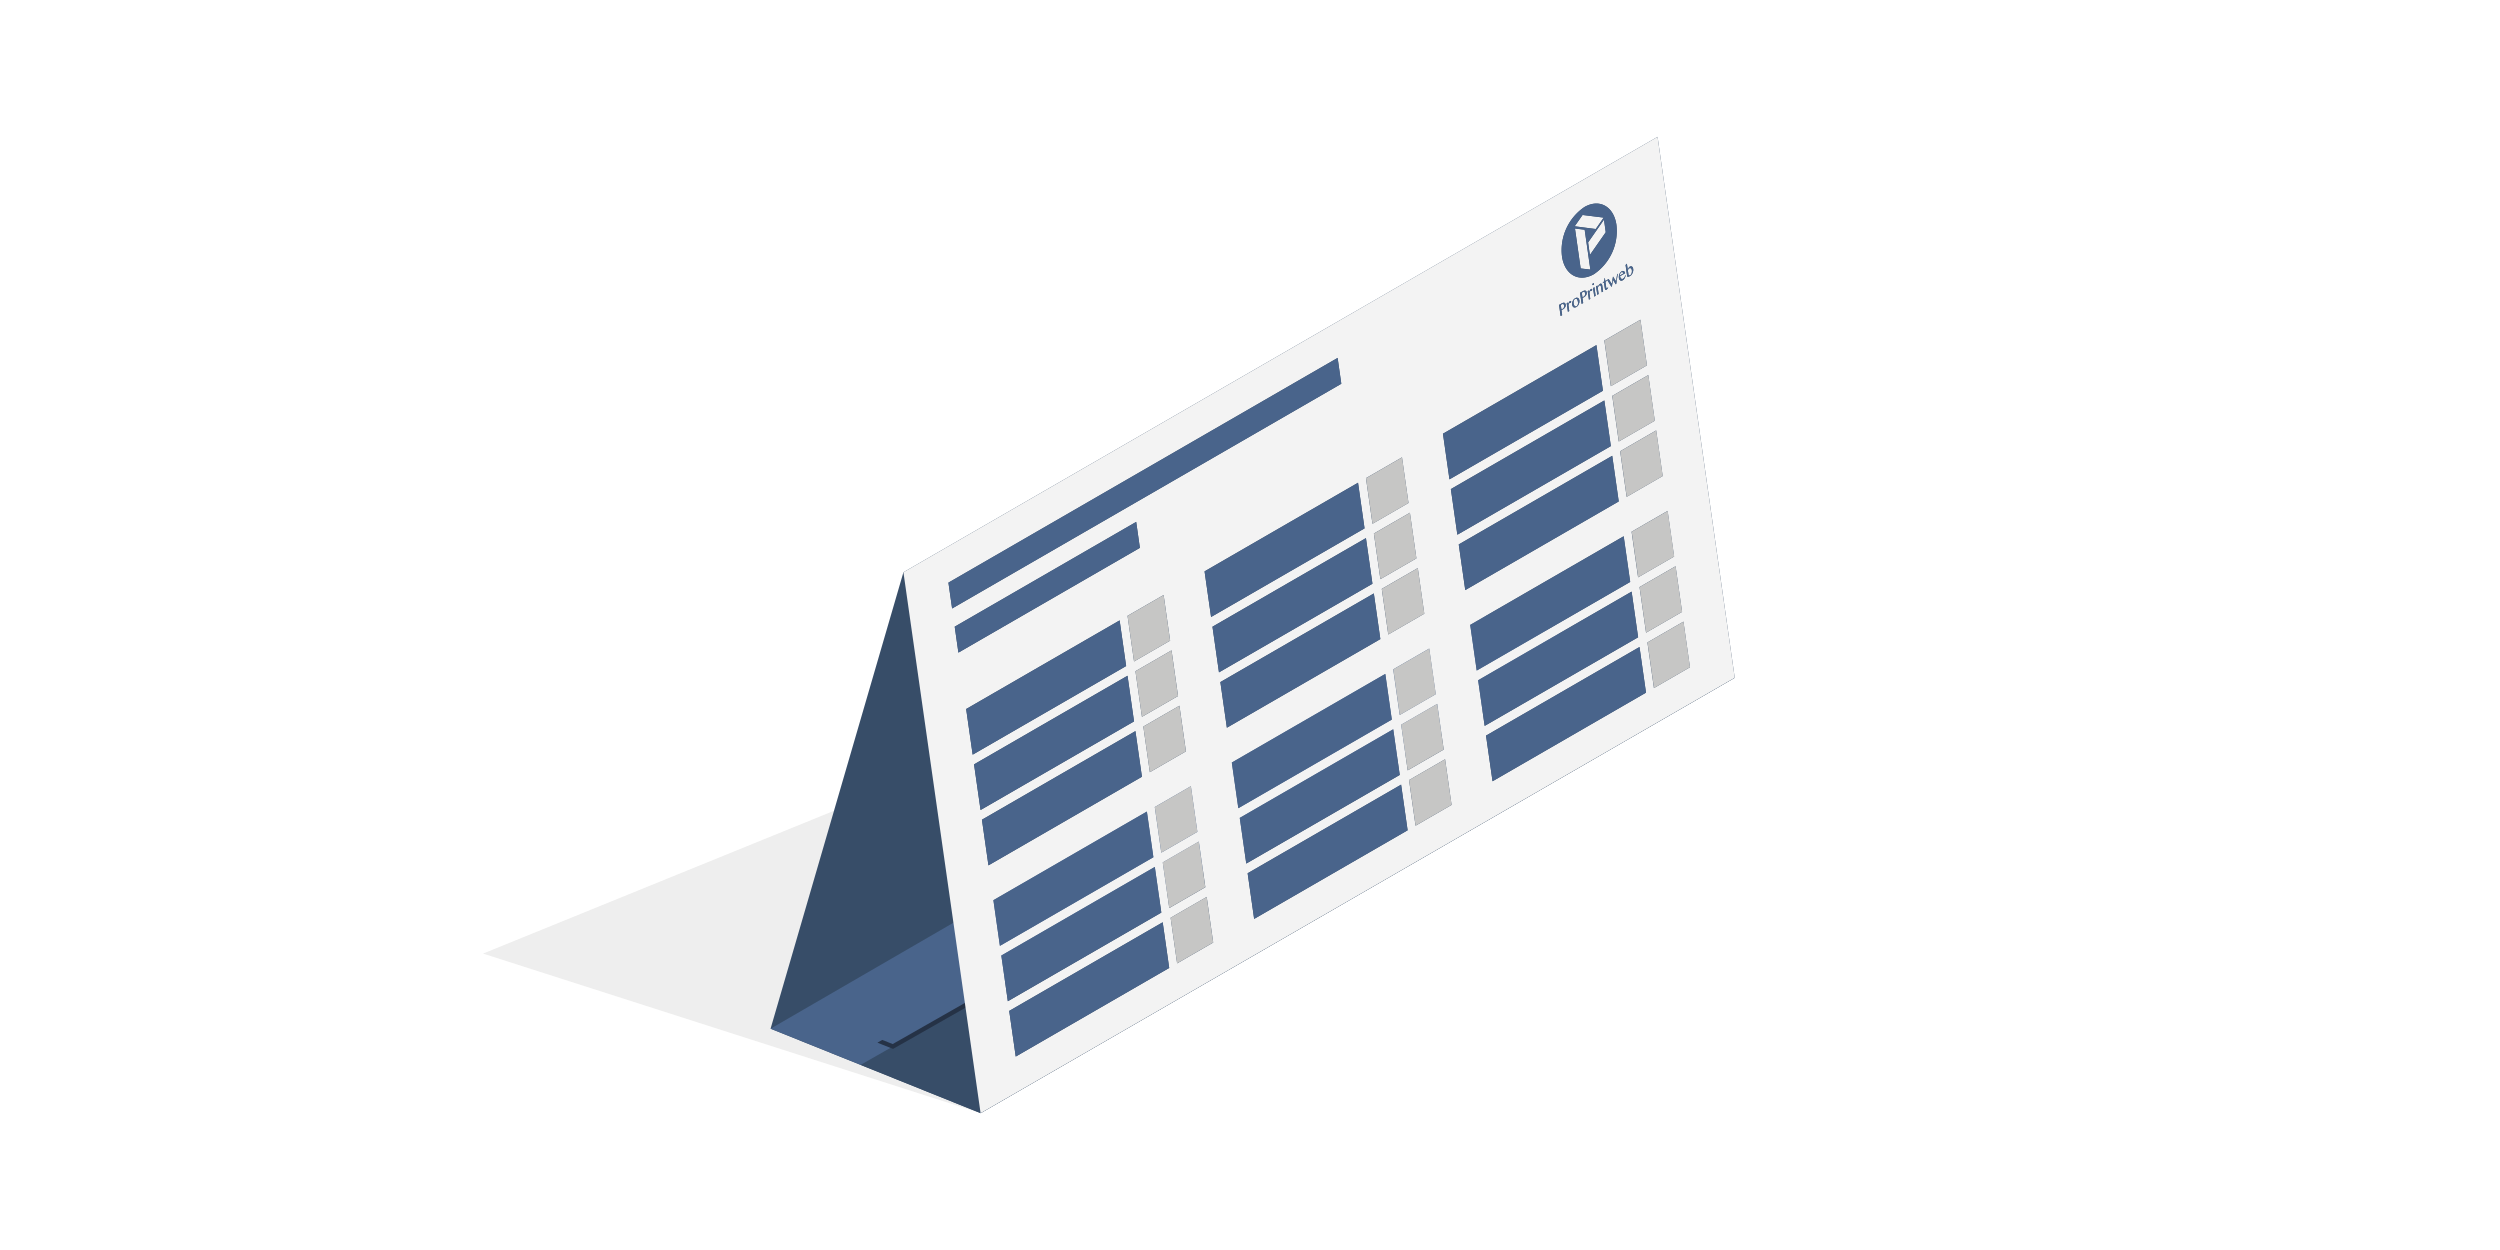 <svg id="off" xmlns="http://www.w3.org/2000/svg" xmlns:xlink="http://www.w3.org/1999/xlink" viewBox="0 0 283.465 141.732"><defs><style>.cls-1{fill:none;}.cls-2{opacity:0.3;filter:url(#AI_DesenfoqueGaussiano_4);}.cls-3{fill:#c6c6c5;}.cls-4{fill:#374d68;}.cls-5{fill:#49648b;}.cls-6{fill:#253246;}.cls-7{isolation:isolate;}.cls-8{clip-path:url(#clip-path);}.cls-9{fill:#f3f3f3;}</style><filter id="AI_DesenfoqueGaussiano_4" name="AI_DesenfoqueGaussiano_4"><feGaussianBlur stdDeviation="4"/></filter><clipPath id="clip-path"><polygon class="cls-1" points="111.185 126.217 102.436 64.885 187.946 15.516 196.695 76.848 111.185 126.217"/></clipPath></defs><title>CALENDARIOS_OFF_</title><g class="cls-2"><polygon class="cls-3" points="111.185 126.217 196.695 76.848 173.387 59.854 54.768 108.124 111.185 126.217"/></g><polygon class="cls-4" points="102.436 64.885 87.372 116.64 111.185 126.217 196.695 76.848 187.946 15.516 102.436 64.885"/><polygon class="cls-4" points="97.574 120.743 111.185 126.217 196.695 76.848 181.365 73.037 97.574 120.743"/><polyline class="cls-5" points="97.574 120.743 87.372 116.64 168.24 69.775 181.365 73.037"/><polygon class="cls-6" points="111.087 113.341 102.637 118.151 102.087 118.461 101.257 118.931 100.077 118.461 99.487 118.221 100.036 117.911 100.637 118.151 101.217 118.381 101.497 118.221 102.047 117.911 110.837 112.901 111.087 113.341"/><g class="cls-7"><g class="cls-8"><path class="cls-9" d="M184.75,30.419l-.056.041-.048.053-.045.069-.025.066.08.558.038.021.043.009.048,0,.065-.029.091-.087.064-.131.031-.171-.006-.184-.038-.123-.067-.081-.08-.03-.094.02M178.572,33.9l-.072.076-.053.116-.029.136v.153l.047.186.074.128.105.059.114-.023.085-.083.054-.108.028-.144-.007-.149-.041-.189-.067-.131-.105-.059-.133.034m5.255-3.034-.067.064-.05.088-.027.1,0,.113.389-.225-.034-.091-.056-.053-.072-.018-.08.021m-6.739,3.627-.121.07.073.511.06-.017.071-.033.094-.071.062-.1.026-.109,0-.11-.035-.1-.057-.061-.084-.011-.086.024m2.381-1.375-.121.07.073.511.06-.017.071-.033.094-.071.062-.1.026-.109,0-.11-.028-.1-.063-.057-.078-.015-.093.028m2.395-8.21-1.8,2.581.2,1.431,1.8-2.581-.2-1.431m-3.291,1.006.646,4.53,1.1.129-.645-4.522-1.1-.137m.866-1.538-.9,1.287,2.394.312.9-1.294-2.393-.3M115.169,119.8l-.738-5.175,17.4-10.049.738,5.175-17.4,10.049m18.3-10.565-.738-5.175,4.093-2.363.738,5.175-4.093,2.363m8.734-5.043-.738-5.175,17.4-10.049.738,5.175-17.4,10.049m18.3-10.568-.738-5.175,4.086-2.359.738,5.175-4.086,2.359m8.728-5.039-.738-5.175,17.4-10.049.738,5.175-17.4,10.049m18.3-10.568-.738-5.175,4.086-2.359.738,5.175-4.086,2.359M114.273,113.52l-.738-5.175L130.94,98.3l.738,5.175-17.4,10.049m18.3-10.565-.738-5.175,4.093-2.363.738,5.175-4.093,2.363m8.734-5.043-.738-5.175,17.4-10.049.738,5.175-17.4,10.049m18.3-10.568-.738-5.175,4.086-2.359.738,5.175-4.086,2.359m8.728-5.039L167.6,77.13,185,67.082l.738,5.175-17.4,10.049m18.3-10.568-.738-5.175,4.086-2.359.738,5.175-4.086,2.359m-73.265,35.507-.738-5.175,17.4-10.049.738,5.175-17.4,10.049m18.3-10.565-.738-5.175,4.093-2.363.738,5.175-4.093,2.363m8.734-5.043-.738-5.175,17.4-10.049.738,5.175-17.4,10.049m18.3-10.568-.738-5.175,4.086-2.359.738,5.175-4.086,2.359m8.728-5.039-.738-5.175,17.4-10.049.738,5.175-17.4,10.049m18.3-10.568-.738-5.175,4.086-2.359.738,5.175-4.086,2.359M112.076,98.12l-.738-5.175,17.4-10.049.738,5.175-17.4,10.049m18.3-10.565-.738-5.175,4.093-2.363.738,5.175-4.093,2.363m8.734-5.043-.738-5.175,17.4-10.049.738,5.175-17.4,10.049m18.3-10.568-.738-5.175,4.086-2.359.738,5.175-4.086,2.359m8.728-5.039L165.4,61.73l17.4-10.049.738,5.175-17.4,10.049m18.3-10.568-.738-5.175,4.086-2.359.738,5.175-4.086,2.359M111.181,91.844l-.738-5.175,17.4-10.049.738,5.175-17.4,10.049m18.3-10.565-.738-5.175,4.093-2.363.738,5.175-4.093,2.363m8.734-5.043-.738-5.175,17.4-10.049.738,5.175-17.4,10.049m18.3-10.568-.738-5.175,4.086-2.359.738,5.175-4.086,2.359m8.728-5.039-.738-5.175,17.4-10.049.738,5.175-17.4,10.049m18.3-10.568-.738-5.175,4.086-2.359.738,5.175-4.086,2.359M110.286,85.568l-.738-5.175,17.4-10.049.738,5.175-17.4,10.049M128.584,75l-.738-5.175,4.093-2.363.738,5.175L128.584,75m8.734-5.043-.738-5.175,17.4-10.049.738,5.175-17.4,10.049m18.3-10.568-.738-5.175,4.086-2.359.738,5.175-4.086,2.359m8.728-5.039-.738-5.175,17.4-10.049.738,5.175-17.4,10.049m18.3-10.568-.738-5.175L186,36.25l.738,5.175-4.086,2.359m.781-12.743-.18,1.16-.051.029-.313-.5-.127.755-.051.029-.484-.776.172-.1.349.556.143-.84.349.556.124-.829.07-.041m-5.618,3.439.04-.108.042-.092.051-.08.062-.053.052-.022.043.009.03.017.013.044-.015.086-.06.06-.046.018h-.056l-.033.011-.03.034-.027.05-.025.066-.024.073.1.676-.153.088-.138-.967.153-.088.026.181m.925.334-.172.057-.149-.025-.105-.109-.059-.17,0-.223.059-.213.118-.188.16-.135.172-.057.142.029.111.1.059.17,0,.223-.066.217-.111.192-.16.135m1.456-1.709.04-.108.042-.092.057-.084.055-.049.052-.022.043.009.03.017.013.044-.009.082-.067.064-.039.014-.034,0h-.028l-.033.011-.03.034-.027.05-.025.066-.024.073.1.676-.153.088-.138-.967.153-.088.026.181m.566.525-.134-.936.1-.118.045-.026.141.991-.153.088m.385-1.082.132-.238.147-.136.08-.021.073.026.058.069.028.1.1.7-.153.088-.094-.661-.06-.127-.1,0-.05.037-.053.065-.052.072-.048.1.1.716-.153.088-.138-.967.153-.088.025.173M184,31.778l-.151.053-.136-.032-.1-.1-.058-.162V31.3l.053-.209.1-.188.154-.131.145-.05.122.032.088.085.048.143-.581.335.045.17.078.108.1.043.114-.023.092-.079.082-.107.054-.108.025-.116.049.006-.038.167-.073.17-.1.141-.118.094m-7.045,4.05-.18-1.258.319-.184.157-.065h.131l.092.066.054.139,0,.164-.062.146-.1.126-.118.094-.059.025-.057.033-.052.022-.033.011.083.582-.172.1m2.381-1.375-.18-1.258.319-.184.157-.065h.131l.1.062.048.143,0,.164-.062.146-.1.126-.118.094-.059.025-.057.033-.052.022-.033.011.083.582-.172.1m2.4-2.345-.007-.047.1-.094.059-.119.028-.144.006-.148.045-.026.047.33.172-.1.011.079-.172.1.1.684.012.036.024.02.029.009.033-.011.049-.045.026-.058.049.006-.075.154-.122.113-.066.021-.058-.018-.036-.056-.025-.079-.1-.684-.134.077m-1.077.2-.033.011-.034,0-.024-.02-.012-.036v-.043l.015-.043.03-.034.031-.026.033-.011.034,0,.024.02.012.036v.043l-.015.043-.03.034-.031.026m4.168-1.01-.169.072-.153-.005-.187-1.313.107-.121.045-.026.1.676.04-.108.055-.1.07-.091.074-.06.133-.034.108.031.084.1.049.15.01.165-.026.16-.053.159-.077.138-.093.122-.113.082M108.67,74l-.42-2.942,20.578-11.881.42,2.942L108.67,74m-.714-5-.418-2.934L151.668,40.58l.418,2.934L107.956,68.993m72.778-37.907c-1.7.984-3.326.082-3.626-2.018a5.918,5.918,0,0,1,2.541-5.587c1.7-.984,3.334-.077,3.633,2.023a5.917,5.917,0,0,1-2.548,5.583m7.212-15.571-85.51,49.369,8.749,61.332,85.51-49.369-8.749-61.332"/><polyline class="cls-5" points="151.668 40.58 107.538 66.059 107.956 68.993 152.087 43.514 151.668 40.58"/><polyline class="cls-5" points="128.828 59.173 108.25 71.054 108.67 73.995 129.247 62.115 128.828 59.173"/><polyline class="cls-5" points="126.952 70.344 109.548 80.392 110.286 85.568 127.69 75.519 126.952 70.344"/><polyline class="cls-5" points="127.847 76.62 110.443 86.669 111.181 91.844 128.586 81.795 127.847 76.62"/><polyline class="cls-5" points="128.743 82.897 111.338 92.945 112.076 98.12 129.481 88.072 128.743 82.897"/><polyline class="cls-3" points="131.939 67.465 127.846 69.828 128.584 75.003 132.677 72.64 131.939 67.465"/><polyline class="cls-3" points="132.834 73.741 128.741 76.104 129.48 81.279 133.572 78.916 132.834 73.741"/><polyline class="cls-3" points="133.729 80.018 129.637 82.38 130.375 87.556 134.467 85.193 133.729 80.018"/><polyline class="cls-5" points="130.044 92.02 112.64 102.069 113.378 107.244 130.782 97.195 130.044 92.02"/><polyline class="cls-5" points="130.94 98.296 113.535 108.345 114.273 113.52 131.678 103.472 130.94 98.296"/><polyline class="cls-5" points="131.835 104.573 114.43 114.621 115.169 119.797 132.573 109.748 131.835 104.573"/><polyline class="cls-3" points="135.031 89.141 130.938 91.504 131.676 96.679 135.769 94.316 135.031 89.141"/><polyline class="cls-3" points="135.926 95.417 131.833 97.78 132.572 102.956 136.664 100.593 135.926 95.417"/><polyline class="cls-3" points="136.821 101.694 132.729 104.057 133.467 109.232 137.56 106.869 136.821 101.694"/><polyline class="cls-5" points="153.985 54.736 136.58 64.785 137.318 69.96 154.723 59.912 153.985 54.736"/><polyline class="cls-5" points="154.88 61.013 137.476 71.061 138.214 76.237 155.618 66.188 154.88 61.013"/><polyline class="cls-5" points="155.775 67.289 138.371 77.338 139.109 82.513 156.514 72.464 155.775 67.289"/><polyline class="cls-3" points="158.971 51.858 154.885 54.217 155.623 59.392 159.709 57.033 158.971 51.858"/><polyline class="cls-3" points="159.867 58.134 155.78 60.493 156.519 65.668 160.605 63.309 159.867 58.134"/><polyline class="cls-3" points="160.762 64.41 156.676 66.769 157.414 71.945 161.5 69.586 160.762 64.41"/><polyline class="cls-5" points="157.077 76.413 139.672 86.461 140.411 91.637 157.815 81.588 157.077 76.413"/><polyline class="cls-5" points="157.972 82.689 140.568 92.738 141.306 97.913 158.71 87.864 157.972 82.689"/><polyline class="cls-5" points="158.868 88.965 141.463 99.014 142.201 104.189 159.606 94.141 158.868 88.965"/><polyline class="cls-3" points="162.063 73.534 157.977 75.893 158.715 81.068 162.802 78.709 162.063 73.534"/><polyline class="cls-3" points="162.959 79.81 158.872 82.169 159.611 87.345 163.697 84.985 162.959 79.81"/><polyline class="cls-3" points="163.854 86.087 159.768 88.446 160.506 93.621 164.592 91.262 163.854 86.087"/><polyline class="cls-5" points="181.017 39.129 163.613 49.178 164.351 54.353 181.756 44.304 181.017 39.129"/><polyline class="cls-5" points="181.913 45.406 164.508 55.454 165.246 60.629 182.651 50.581 181.913 45.406"/><polyline class="cls-5" points="182.808 51.682 165.403 61.73 166.142 66.906 183.546 56.857 182.808 51.682"/><polyline class="cls-3" points="186.004 36.25 181.918 38.609 182.656 43.785 186.742 41.426 186.004 36.25"/><polyline class="cls-3" points="186.899 42.527 182.813 44.886 183.551 50.061 187.637 47.702 186.899 42.527"/><polyline class="cls-3" points="187.794 48.803 183.708 51.162 184.447 56.337 188.533 53.978 187.794 48.803"/><polyline class="cls-5" points="184.11 60.805 166.705 70.854 167.443 76.029 184.848 65.981 184.11 60.805"/><polyline class="cls-5" points="185.005 67.082 167.6 77.13 168.339 82.306 185.743 72.257 185.005 67.082"/><polyline class="cls-5" points="185.9 73.358 168.496 83.407 169.234 88.582 186.638 78.533 185.9 73.358"/><polyline class="cls-3" points="189.096 57.927 185.01 60.286 185.748 65.461 189.834 63.102 189.096 57.927"/><polyline class="cls-3" points="189.991 64.203 185.905 66.562 186.643 71.737 190.73 69.378 189.991 64.203"/><polyline class="cls-3" points="190.887 70.479 186.8 72.838 187.539 78.014 191.625 75.654 190.887 70.479"/><path class="cls-5" d="M180.266,28.922l-.2-1.431,1.8-2.581.2,1.431-1.8,2.581m.056,1.653-1.1-.129-.646-4.53,1.1.137.645,4.522m.609-4.6-2.394-.312.9-1.287,2.393.3-.9,1.294m-1.282-2.495a5.918,5.918,0,0,0-2.541,5.587c.3,2.1,1.921,3,3.626,2.018a5.917,5.917,0,0,0,2.548-5.583c-.3-2.1-1.929-3.007-3.633-2.023"/><path class="cls-5" d="M177.17,35.025l-.071.033-.06.017-.073-.511.121-.07.086-.024.084.011.057.061.035.1,0,.11-.026.109-.062.1-.094.071m-.071-.64-.319.184.18,1.258.172-.1-.083-.582.033-.011.052-.022.057-.033.059-.025.118-.094.1-.126.062-.146,0-.164-.054-.139-.092-.066h-.131l-.157.065"/><polyline class="cls-5" points="178.012 34.147 177.951 34.2 177.9 34.28 177.858 34.373 177.818 34.481 177.792 34.3 177.639 34.388 177.777 35.356 177.93 35.267 177.834 34.591 177.858 34.518 177.883 34.452 177.911 34.402 177.94 34.368 177.973 34.357 178.001 34.358 178.029 34.359 178.075 34.341 178.135 34.281 178.151 34.195 178.137 34.152 178.107 34.135 178.065 34.126 178.012 34.147"/><path class="cls-5" d="M178.759,34.729l-.114.023-.105-.059-.074-.128-.047-.186v-.153l.029-.136.053-.116.072-.076.133-.034.105.059.067.131.041.189.007.149-.028.144-.054.108-.085.083m-.159-.921-.16.135-.118.188-.059.213,0,.223.059.17.105.109.149.025.172-.057.16-.135.111-.192.066-.217,0-.223-.059-.17-.111-.1-.142-.029-.172.057"/><path class="cls-5" d="M179.552,33.65l-.071.033-.06.017-.073-.511.121-.07.093-.028.078.015.063.057.028.1,0,.11-.026.109-.062.1-.094.071m-.071-.64-.319.184.18,1.258.172-.1-.083-.582.033-.011.052-.022.057-.033.059-.025.118-.094.1-.126.062-.146,0-.164-.048-.143-.1-.062h-.131l-.157.065"/><polyline class="cls-5" points="180.394 32.772 180.339 32.821 180.282 32.905 180.24 32.998 180.2 33.106 180.174 32.925 180.021 33.014 180.159 33.981 180.312 33.892 180.215 33.216 180.239 33.143 180.265 33.077 180.292 33.027 180.322 32.993 180.355 32.982 180.383 32.983 180.417 32.981 180.456 32.966 180.523 32.902 180.532 32.82 180.519 32.777 180.489 32.76 180.446 32.751 180.394 32.772"/><path class="cls-5" d="M180.777,32.551l-.045.026-.1.118.134.936.153-.088-.141-.991m-.144-.428-.031.026-.03.034-.015.043v.043l.012.036.024.02.034,0,.033-.011.031-.026.03-.034.015-.043v-.043l-.012-.036-.024-.02-.034,0-.033.011"/><polyline class="cls-5" points="181.428 32.175 181.282 32.311 181.15 32.549 181.125 32.376 180.972 32.464 181.11 33.432 181.263 33.343 181.161 32.628 181.21 32.531 181.261 32.459 181.314 32.394 181.364 32.357 181.46 32.353 181.52 32.48 181.614 33.141 181.768 33.052 181.668 32.352 181.639 32.249 181.581 32.181 181.508 32.155 181.428 32.175"/><polyline class="cls-5" points="181.972 31.529 181.927 31.555 181.921 31.704 181.893 31.847 181.834 31.967 181.73 32.061 181.737 32.108 181.871 32.031 181.968 32.715 181.993 32.794 182.029 32.85 182.087 32.868 182.153 32.847 182.275 32.734 182.35 32.58 182.301 32.574 182.274 32.632 182.225 32.677 182.192 32.688 182.163 32.679 182.14 32.658 182.128 32.623 182.03 31.938 182.203 31.839 182.191 31.76 182.019 31.86 181.972 31.529"/><polyline class="cls-5" points="183.436 31.041 183.366 31.082 183.243 31.911 182.894 31.355 182.751 32.195 182.402 31.639 182.23 31.738 182.714 32.514 182.765 32.485 182.892 31.73 183.205 32.231 183.256 32.201 183.436 31.041"/><path class="cls-5" d="M183.678,31.234l0-.113.027-.1.05-.088.067-.064.08-.021.072.018.056.053.034.091-.389.225m.189-.467-.154.131-.1.188-.053.209v.239l.058.162.1.1.136.032.151-.053.118-.094.1-.141.073-.17.038-.167-.049-.006-.025.116-.054.108-.082.107-.092.079-.114.023-.1-.043-.078-.108-.045-.17.581-.335-.048-.143-.088-.085-.122-.032-.145.05"/><path class="cls-5" d="M184.849,31.2l-.065.029-.048,0-.043-.009-.038-.021-.08-.558.025-.066.045-.069.048-.053.056-.041.094-.02.08.03.067.081.038.123.006.184-.031.171-.064.131-.091.087m-.378-1.3-.045.026-.107.121.187,1.313.153.005.169-.072.113-.082.093-.122.077-.138.053-.159.026-.16-.01-.165-.049-.15-.084-.1-.108-.031-.133.034-.074.06-.07.091-.055.1-.04.108-.1-.676"/></g></g></svg>
